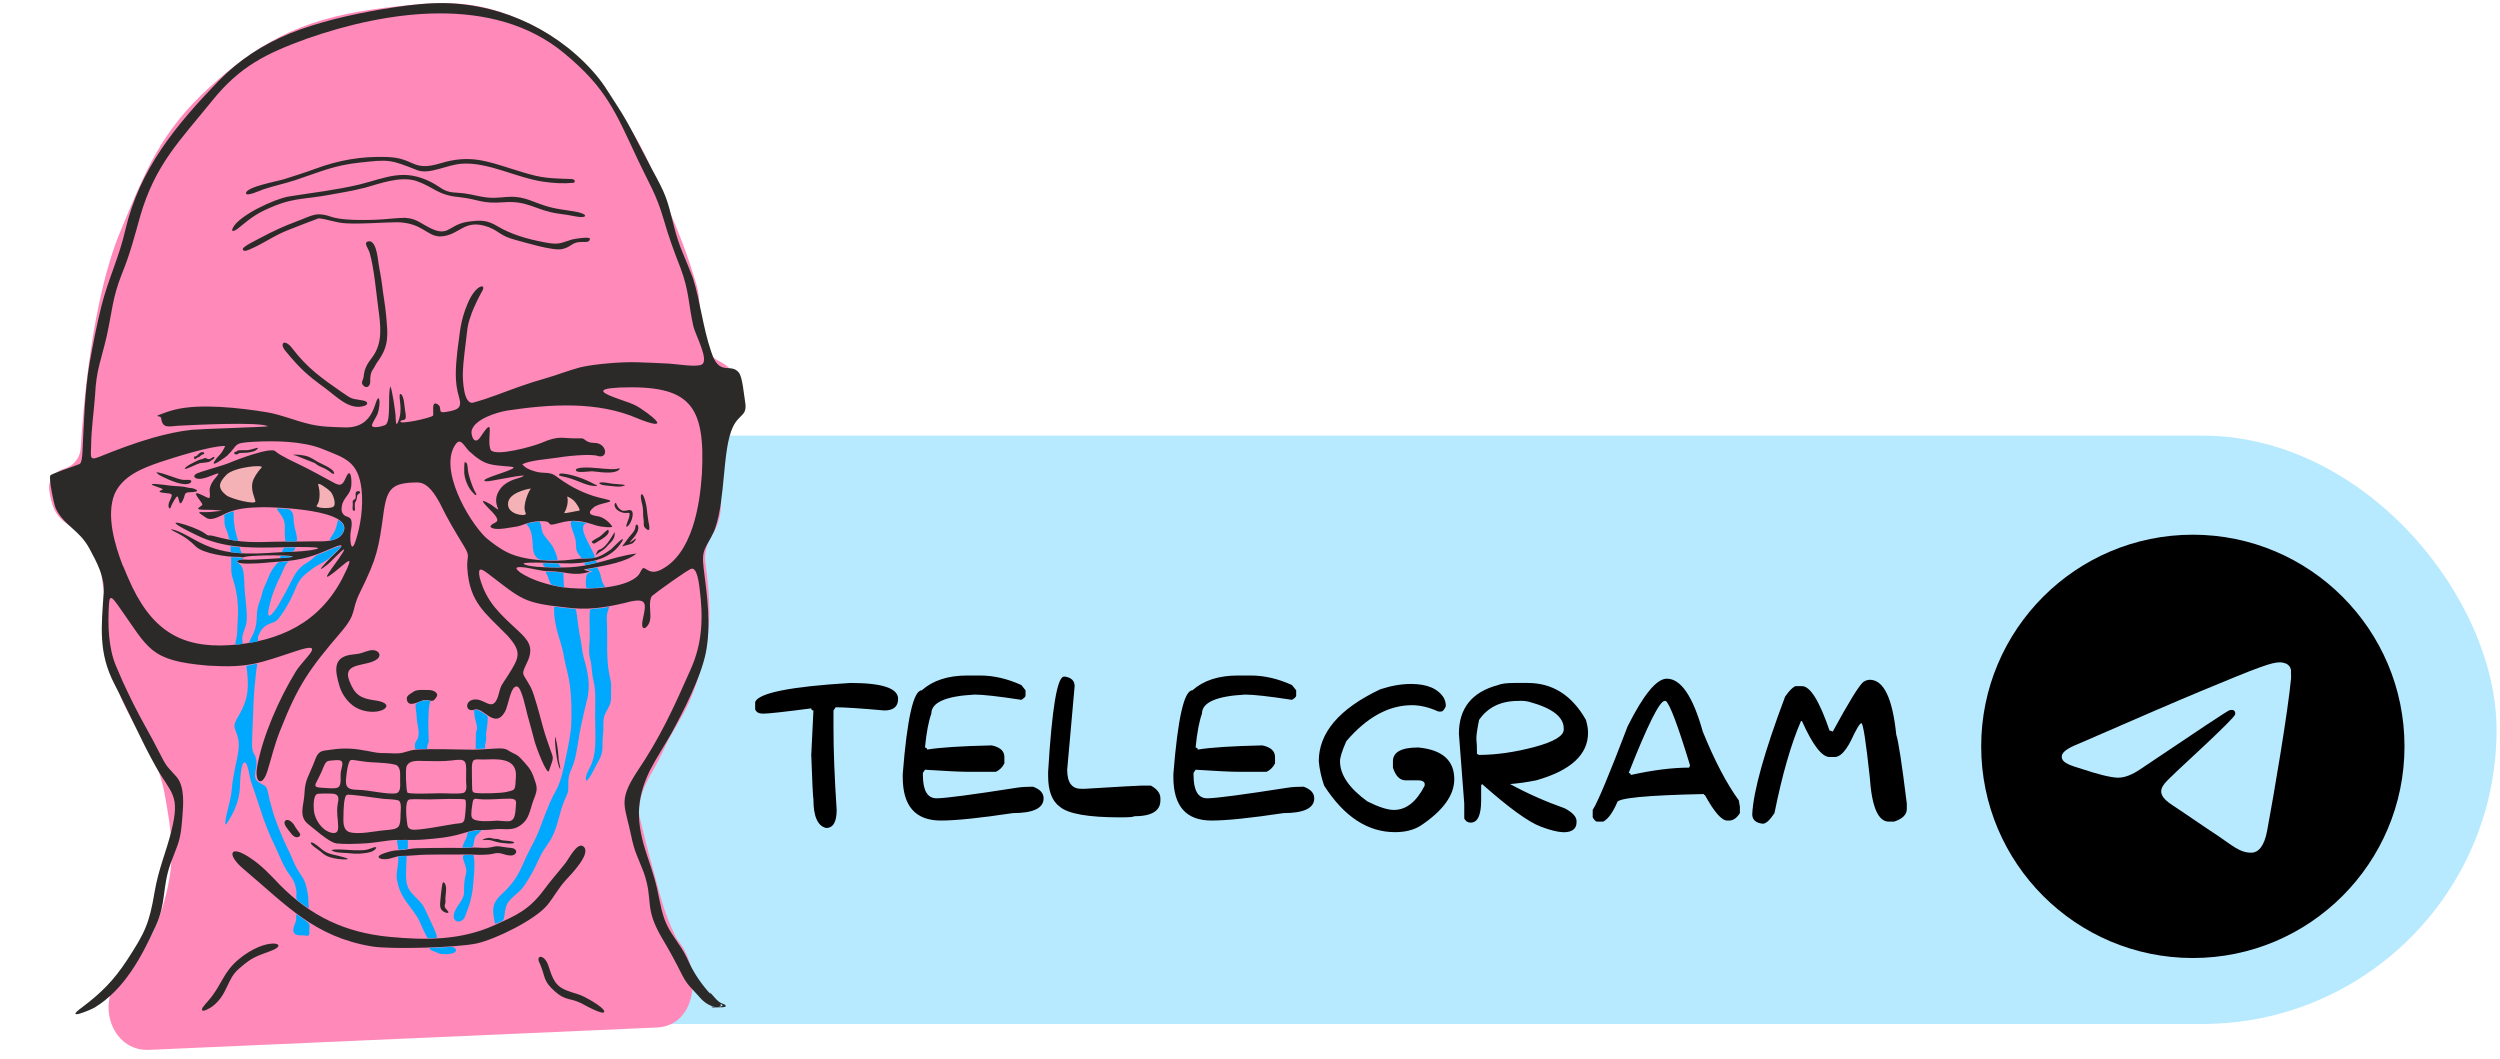 <?xml version="1.0" encoding="UTF-8"?> <svg xmlns="http://www.w3.org/2000/svg" width="269" height="114" viewBox="0 0 269 114" fill="none"> <rect x="17.808" y="46.873" width="250.821" height="63.307" rx="31.653" fill="#B7E9FF"></rect> <path d="M14.524 103.454C14.24 103.852 13.785 104.329 13.21 104.855C10.183 107.625 11.923 113.145 16.022 112.965L70.669 110.559C74.904 110.373 75.626 104.595 73 101.268C72.879 101.114 72.783 100.967 72.714 100.826C71.296 97.923 70.995 96.08 70.111 92.971C69.65 91.35 69.085 89.009 68.846 88.001C68.768 87.673 68.728 87.338 68.757 87.002C68.968 84.532 70.265 83.213 71.343 80.811C72.499 78.236 73.661 77.026 74.627 74.374C75.653 71.558 76.089 69.874 76.299 66.883C76.436 64.93 76.135 62.258 75.912 60.657C75.787 59.762 75.936 58.846 76.368 58.053L77.016 56.864C78.807 52.932 75.555 49.042 78.525 45.903C79.403 44.975 79.972 43.757 79.746 42.5L79.615 41.775C79.4 40.582 78.656 39.551 77.592 38.971L77.213 38.765C76.979 38.638 76.753 38.491 76.564 38.303C74.521 36.263 75.814 33.522 74.924 30.579C73.865 27.074 73.091 25.159 71.646 21.795C70.256 18.559 69.609 16.646 67.705 13.684C64.257 8.319 61.956 4.753 56.126 2.166C50.904 -0.151 47.233 0.14 41.561 0.821C33.472 1.791 28.555 3.896 22.541 9.393C17.267 14.214 15.667 18.362 12.926 24.962C9.889 32.274 8.942 43.864 8.684 48.228C8.623 49.266 7.916 50.155 6.914 50.434C5.867 50.725 5.138 51.692 5.297 52.768C5.4 53.462 5.566 54.221 5.835 54.795C6.759 56.765 8.771 56.757 9.873 58.633C10.987 60.531 10.838 61.935 11.254 64.095C11.858 67.234 11.447 69.109 12.124 72.232C13.307 77.692 16.712 79.906 17.709 85.403C18.482 89.661 18.901 92.298 17.803 96.484C17.04 99.394 16.273 101.007 14.524 103.454Z" fill="#FF89B9"></path> <path fill-rule="evenodd" clip-rule="evenodd" d="M50.721 33.766C51.061 32.921 51.445 32.092 51.895 31.301C52.371 30.461 51.188 30.585 50.325 32.645C49.479 34.662 49.515 35.71 49.212 37.765C49.036 39.488 48.876 41.07 49.395 42.749C49.758 43.936 49.233 44.103 48.034 44.32C46.901 44.525 47.742 43.839 47.022 43.465C46.406 43.15 46.677 44.348 46.604 44.712C46.448 44.958 42.789 45.765 43.1 45.317C43.304 45.022 43.873 45.544 43.59 44.205C43.511 43.815 43.505 42.408 43.038 42.385C42.846 42.886 43.426 44.06 42.803 45.472C42.558 46.028 42.58 44.839 42.557 44.632C42.498 44.068 42.214 42.007 42.004 41.568C41.691 42.445 42.105 45.206 41.507 45.695C41.323 45.848 39.854 46.214 40.035 45.685C40.135 45.38 40.468 44.911 40.628 44.535C40.766 44.159 40.943 43.207 40.755 42.855C40.27 42.74 40.467 46.116 37.055 45.988C35.675 45.934 34.752 45.958 33.386 45.65C31.732 45.272 30.265 44.611 28.656 44.348C25.893 43.899 21.5 43.382 18.768 44.09C18.221 44.23 17.723 44.408 17.198 44.608C16.489 44.896 17.318 44.661 17.342 45.014C17.493 46.164 18.186 45.865 19.223 45.807C20.776 45.729 27.887 45.359 28.837 45.867C28.593 45.951 21.773 46.144 20.639 46.246C19.179 46.405 17.873 46.709 16.458 47.102C14.372 47.706 12.64 48.367 10.637 49.171C9.565 49.604 9.789 49.081 9.806 47.924C9.824 46.131 10.102 44.32 10.228 42.527C10.367 39.691 10.897 38.747 11.489 36.14C12.059 33.566 12.095 32.007 13.127 29.446C14.047 27.157 14.425 25.6 15.084 23.27C16.704 17.679 19.328 15.175 22.849 10.816C25.821 7.136 28.634 5.754 33.009 4.164C41.63 1.142 53.076 -0.59 60.689 5.711C65.306 9.533 66.212 12.04 68.673 17.277C69.785 19.641 70.621 20.899 71.382 23.516C71.963 25.521 72.475 26.923 73.23 28.856C74.152 31.297 74.072 32.727 74.603 35.095C74.806 36.001 76.328 38.742 75.523 39.215C74.971 39.541 72.817 39.173 72.019 39.126C70.894 39.059 69.753 39.025 68.628 38.98C67.025 38.913 63.975 39.156 62.425 39.527C61.216 39.847 59.993 40.335 58.763 40.688C56.78 41.248 55.324 41.803 53.412 42.509C52.578 42.815 51.788 43.082 50.926 43.318C49.848 43.598 49.785 40.699 49.803 40.177C49.839 38.71 50.088 37.285 50.238 35.823C50.324 34.997 50.445 34.529 50.742 33.749L50.721 33.766ZM53.877 52.542C52.507 54.248 54.614 55.583 52.893 54.337C52.789 54.262 51.594 53.555 52.071 54.138C52.439 54.58 52.63 54.73 52.998 55.129C54.214 56.45 52.902 56.07 52.766 56.69C53.215 57.153 54.641 56.783 55.254 56.712C56.404 56.578 56.629 56.125 58.105 56.08C59.827 56.027 58.416 56.773 60.16 56.28C61.721 55.843 62.624 56.042 64.116 56.529C64.743 56.73 65.998 56.812 65.871 56.633C65.514 56.137 64.99 55.728 64.516 55.591C64.113 55.475 62.815 55.47 63.888 54.592C64.46 54.125 65.883 54.081 65.631 53.855C65.51 53.752 64.689 53.635 63.851 53.365C62.277 52.857 61.043 52.15 59.721 51.157C58.989 50.701 58.465 51.026 57.468 50.692C56.956 50.523 56.553 50.38 56.196 49.953C57.067 49.528 58.799 49.416 59.813 49.266C60.697 49.106 63.671 48.766 64.39 49.086C65.516 49.321 65.274 47.661 63.96 47.656C62.95 47.653 62.994 47.142 62.522 47.163C60.35 47.241 60.362 46.741 58.154 47.694C57.342 48.021 53.311 49.174 52.789 48.402C52.311 47.2 53.391 44.443 51.718 46.988C50.999 48.08 50.623 46.709 50.761 46.285C51.147 45.07 53.461 44.361 54.599 44.172C59.216 43.486 64.28 43.134 68.658 45.041C69.835 45.531 72.03 46.24 69.685 44.473C68.422 43.561 68.314 43.54 66.788 43.01C64.898 42.352 63.759 41.835 66.723 41.696C74.2 41.432 75.917 43.519 75.524 51.001C75.308 54.349 74.489 59.575 71.157 61.281C69.897 61.927 69.559 61.05 69.185 61.13C68.781 61.519 69.012 61.908 67.844 62.493C66.016 63.41 62.567 63.467 60.539 63.191C59.038 62.953 57.258 62.453 55.985 61.605C55.111 60.945 55.801 60.988 56.491 61.058C57.328 61.176 58.292 61.472 59.112 61.465C60.845 61.45 61.627 62.079 63.48 61.515C62.603 61.218 62.571 61.332 63.758 61.105C65.152 60.838 67.414 60.482 68.487 59.555C65.731 59.931 63.996 60.956 60.956 61.053C60.222 61.075 56.758 61.126 56.314 60.636C56.507 60.406 60.713 60.653 61.538 60.624C63.661 60.541 65.798 60.181 66.96 58.21C67.312 57.468 65.902 58.985 65.767 59.095C63.84 60.49 63.667 59.9 61.616 60.2C59.642 60.488 56.49 60.352 54.658 59.466C53.764 59.033 53.031 58.475 52.271 57.846C50.343 55.972 47.129 50.34 49.063 47.755C49.589 47.049 50 48.105 50.498 48.562C52.217 50.134 52.78 50.01 55.004 50.219C56.46 50.353 51.148 51.566 52.269 51.784C52.66 51.857 55.658 51.131 56.391 51.174C56.03 51.492 55.079 51.467 54.179 52.219L53.872 52.537L53.877 52.542ZM13.213 60.876C12.363 58.656 11.408 55.498 12.317 53.182C13.174 51.197 15.356 50.364 17.257 49.713C18.833 49.189 22.75 47.955 24.233 47.986C23.763 49.006 23.578 48.883 23.106 49.593C22.521 50.477 24.313 49.153 24.432 49.044C25.703 47.822 24.985 47.665 27.297 47.537C29.583 47.409 32.587 47.454 34.718 48.316C37.154 49.305 38.542 49.636 38.904 52.663C39.088 54.481 38.838 56.406 38.282 58.143C37.737 59.859 37.617 57.818 37.737 57.203C38.153 55.07 37.216 55.996 36.823 55.147C36.685 54.844 36.774 54.49 36.842 54.185C37.219 53.188 37.909 53.199 37.803 51.603C37.759 50.892 37.55 50.573 37.188 51.45C36.747 52.519 36.369 52.174 35.458 51.688C34.372 51.105 33.455 50.591 32.343 50.047C31.628 49.694 30.134 49.023 29.614 48.544C29.116 48.086 25.435 49.47 24.726 49.785C23.963 50.123 21.307 50.786 21.027 51.039C20.703 51.335 21.101 51.511 21.378 51.525C22.4 51.576 24.187 50.311 23.229 51.368C22.879 51.751 22.585 52.231 22.551 52.758C22.676 54.023 22.525 53.562 21.408 53.126C20.515 52.776 21.791 54.106 21.776 54.275C21.757 54.546 20.407 54.884 22.433 54.856C22.933 54.846 24.232 54.955 23.71 54.975C23.542 54.982 22.615 55.12 22.142 55.108C21.148 55.078 21.245 55.072 22.185 55.711C22.824 56.151 23.882 55.381 24.624 55.103C25.88 54.631 26.955 54.617 28.28 54.573C29.546 54.567 38.352 54.813 36.901 57.357C36.324 58.372 34.785 58.238 33.775 58.247C33.254 58.262 32.738 58.266 32.217 58.271C31.255 58.273 30.299 58.271 29.338 58.295L29.078 58.303C26.678 58.383 25.292 58.307 22.956 57.67C22.38 57.512 22.545 57.782 21.993 57.363C21.052 56.654 15.988 55.106 21.24 57.625C23.858 58.879 26.476 58.965 29.316 58.909C29.561 58.901 29.805 58.899 30.049 58.892C30.299 58.884 36.489 58.718 33.343 59.217C32.275 59.373 31.069 59.377 29.983 59.43C26.645 59.654 23.99 59.801 20.961 58.089C20.492 57.821 18.844 56.874 18.372 56.976C18.58 57.115 19 57.307 19.239 57.435C19.998 57.853 20.463 58.207 21.081 58.81C21.848 59.564 24.507 59.954 25.582 59.918C26.12 59.892 25.997 60.072 26.354 59.917C27.855 59.595 35.629 59.79 28.61 60.153C27.942 60.186 26.867 60.266 26.221 60.211C25.638 60.097 24.417 60.808 27.826 60.611C28.706 60.56 29.46 60.45 30.35 60.416C32.494 60.245 33.621 59.894 35.574 59.041C37.685 58.121 36.46 59.125 35.631 59.958C35.243 60.347 33.558 62.083 35.289 60.7C35.743 60.337 38.094 57.743 36.458 60.098C35.39 61.638 34.061 63.203 36.833 60.86C37.734 60.098 37.784 60.195 37.272 61.34C35.006 66.383 31.05 68.714 25.689 69.335C20.133 69.936 16.741 68.324 14.237 63.17C13.867 62.407 13.545 61.633 13.223 60.848L13.213 60.876ZM41.544 81.035C40.735 81.053 40.381 80.969 39.603 80.813C38.162 80.537 37.08 80.443 35.621 80.667C34.845 80.799 34.345 80.667 33.977 81.566C33.765 82.111 33.605 82.547 33.349 83.087C32.88 84.09 32.807 84.52 32.741 85.612C32.663 86.705 32.14 87.817 33.119 88.645C33.431 88.909 33.764 89.156 34.087 89.43C34.552 89.817 35.63 90.682 36.206 90.754C37.108 90.855 38.466 90.799 39.389 90.743C40.224 90.687 40.956 90.55 41.776 90.446C42.98 90.289 44.236 90.441 45.474 90.344C46.934 90.228 48.204 90.131 49.623 89.717C49.986 89.61 50.338 89.504 50.707 89.414C51.352 89.251 52.005 89.343 52.667 89.284C53.264 89.213 53.643 89.183 54.247 89.216C55.154 89.257 55.729 89.138 56.391 88.47C56.994 87.862 57.11 86.807 57.435 86.012C57.919 84.807 57.787 84.662 57.376 83.481C57.065 82.675 56.714 82.368 56.16 81.737C55.574 81.074 55.352 81.179 54.68 80.74C54.281 80.477 53.755 80.525 53.294 80.545C52.376 80.58 51.562 80.684 50.628 80.665C48.797 80.637 46.868 80.567 45.05 80.642C44.262 80.676 44.133 80.785 43.412 80.971C42.756 81.145 42.201 81.035 41.539 81.035L41.544 81.035ZM34.246 83.775C34.492 83.305 34.657 82.918 34.854 82.433C35.142 81.774 35.294 81.887 35.962 81.805C36.526 81.767 36.961 81.742 36.814 82.411C36.689 82.977 36.635 83.037 36.651 83.646C36.659 83.988 36.697 84.634 36.286 84.762C35.901 84.879 35.107 84.794 34.689 84.765C33.819 84.707 33.764 84.637 34.203 83.862L34.246 83.78L34.246 83.775ZM37.587 81.96C37.726 81.687 37.917 81.767 38.2 81.802C38.781 81.879 39.293 81.978 39.885 82.016C40.407 82.044 42.422 82.114 42.751 82.383C43.178 82.787 43.032 83.537 43.053 84.097C43.067 84.466 43.128 85.258 42.64 85.355C41.74 85.525 39.677 85 38.558 84.987C37.091 84.973 37.136 84.5 37.304 83.184C37.355 82.771 37.428 82.352 37.587 81.96ZM50.152 84.145C50.182 84.503 50.291 85.219 49.82 85.327C49.234 85.456 47.941 85.342 47.267 85.354C46.865 85.362 43.917 85.474 43.829 85.274C43.695 84.9 43.607 82.81 43.745 82.461C44.032 81.758 44.973 81.875 45.603 81.881C46.608 81.889 47.564 81.951 48.568 81.829C50.179 81.609 50.181 81.793 50.156 83.347C50.153 83.613 50.144 83.885 50.152 84.151L50.152 84.145ZM55.47 84.269C55.407 85.127 55.254 85.004 54.49 85.216C53.883 85.357 51.781 85.413 51.161 85.315L51.118 85.31C50.775 85.248 50.816 84.998 50.803 84.688L50.796 84.563C50.769 83.89 50.785 83.206 50.774 82.532C50.798 81.489 51.158 81.747 52.06 81.723C53.189 81.697 55.17 81.49 55.475 82.949L55.492 83.041C55.545 83.415 55.489 83.888 55.465 84.269L55.47 84.269ZM33.781 87.26C33.745 86.858 33.658 85.512 34.189 85.415C34.488 85.375 35.78 85.359 36.036 85.438C36.575 85.602 36.395 86.146 36.328 86.57C36.189 87.49 36.373 88.058 36.386 88.938L36.387 89.014C36.386 89.595 36.094 89.728 35.56 89.575C34.618 89.306 33.892 88.199 33.781 87.26ZM43.831 88.755C43.762 88.3 43.494 86.195 44.025 86.033C44.291 85.954 45.79 86.023 46.225 86.014C46.659 86.005 49.901 85.891 50.054 86.041C50.229 86.208 50.051 87.66 50.016 87.97C49.935 88.666 49.619 88.549 49.011 88.636C48.1 88.763 45.009 89.397 44.335 89.262C44.036 89.204 43.882 89.065 43.836 88.761L43.831 88.755ZM53.375 88.311C52.843 88.332 51.014 88.526 50.771 87.953C50.627 87.612 50.798 86.747 50.855 86.344C50.926 85.811 51.178 85.961 51.661 85.995C52.748 86.078 53.801 85.928 54.871 85.936C55.697 85.967 55.525 86.261 55.488 86.962C55.384 88.799 54.804 88.32 53.375 88.3L53.375 88.311ZM37.526 89.509C36.866 89.211 36.946 88.363 36.957 87.744C36.965 87.374 36.967 85.642 37.335 85.53C37.698 85.418 40.488 85.878 41.108 85.938C41.189 85.948 41.271 85.953 41.347 85.963C41.673 85.987 42.738 86.011 42.951 86.172C43.23 86.463 43.101 87.257 43.099 87.648C43.084 89.071 42.944 89.214 41.5 89.324C40.436 89.403 38.48 89.865 37.526 89.509ZM30.117 95.215C28.983 94.035 28.182 93.13 26.784 92.218L26.549 92.073C24.671 90.933 24.436 92.043 26.247 93.543C30.803 97.376 33.798 100.805 40.036 101.839C42.081 102.174 49.26 101.962 51.287 101.515C53.358 101.058 57.604 98.958 58.889 97.388C59.674 96.426 60.047 95.592 60.994 94.574C61.468 94.065 63.74 91.732 62.74 91.056C62.096 90.621 61.215 92.388 60.844 92.864C60.081 93.843 59.343 94.642 58.581 95.675C56.949 97.894 55.606 98.475 53.145 99.577C49.541 101.188 45.782 101.176 41.917 100.807C37.172 100.353 33.47 98.608 30.117 95.215ZM39.2 20.22C40.934 19.738 42.975 18.95 44.723 19.446C46.744 20.14 47.044 20.985 49.371 21.204C51.594 21.451 51.756 21.955 54.275 21.76C56.815 21.565 57.677 22.649 60.091 22.987C60.787 23.084 61.238 23.14 61.946 23.287C63.235 23.553 63.459 23.002 61.669 22.729C59.646 22.421 59.25 22.408 57.266 21.637C54.732 20.654 54.105 21.604 51.782 21.157C50.803 20.969 50.264 20.8 49.215 20.738C47.759 20.686 47.679 20.295 46.457 19.627C43.452 18.088 41.673 19.097 38.665 19.855C36.145 20.453 33.621 20.735 31.078 21.142C29.564 21.388 25.674 23.192 25.05 24.533C24.757 25.16 25.475 24.698 25.621 24.572C27.212 23.265 27.773 22.853 29.717 22.082C31.639 21.316 33.192 21.374 35.226 21.003C36.571 20.759 37.862 20.558 39.19 20.215L39.2 20.22ZM43.594 23.436C42.573 23.445 41.407 23.618 40.31 23.649C39.072 23.686 37.172 23.713 35.985 23.425L35.849 23.388C33.959 22.73 33.696 23.167 31.872 23.84C30.561 24.323 29.252 24.932 28.025 25.594C27.727 25.759 26.18 26.495 26.123 26.783C26.159 27.179 26.667 26.914 26.949 26.803C28.464 26.144 29.484 25.337 31.14 24.699C31.46 24.576 34.226 23.494 34.269 23.494C35.15 23.551 36.06 23.962 37.191 24.028C39.152 24.126 40.823 23.932 42.735 23.911C45.435 23.98 45.886 25.378 47.31 25.442C49.482 25.407 49.862 23.438 52.592 24.441C53.862 24.968 53.789 25.365 55.482 25.818C56.554 26.102 59.511 27.017 60.482 26.802C61.62 26.553 61.415 26.017 62.713 26.034C62.974 26.037 63.506 26.092 63.47 25.674C63.452 25.446 61.83 25.688 61.548 25.772C60.172 26.202 60.114 26.365 58.504 26.058C56.806 25.731 55.032 25.241 53.541 24.352C52.384 23.639 51.635 23.678 50.3 23.863C48.033 24.235 48.345 25.775 45.703 24.222C44.928 23.767 44.518 23.505 43.594 23.442L43.594 23.436ZM61.736 19.666C61.828 19.654 62.031 19.277 61.428 19.261C58.489 19.172 58.109 19.126 55.211 18.216C52.287 17.296 50.478 16.627 47.407 17.566C44.302 18.51 44.659 16.986 41.638 16.892C38.835 16.802 36.465 17.224 33.844 18.191C32.778 18.585 31.678 18.926 30.595 19.272C29.885 19.501 26.555 20.083 26.469 20.768C26.407 21.235 28.095 20.455 28.328 20.377C29.471 19.998 30.648 19.755 31.845 19.359C34.477 18.484 35.872 17.804 38.721 17.492C41.858 17.151 41.972 17.155 44.876 18.304C46.206 18.83 48.07 17.712 49.737 17.611C52.576 17.44 55.545 19.126 58.476 19.552C59.575 19.711 60.629 19.778 61.73 19.666L61.736 19.666ZM40.312 75.359C38.779 75.139 38.173 74.764 37.595 73.275C36.768 71.158 39.554 71.797 40.617 70.887C41.161 70.421 40.596 69.768 39.708 70.004C38.911 70.217 38.988 70.325 38.038 70.414C35.775 70.618 36.01 72.083 36.536 73.849C36.837 74.856 37.628 75.876 38.615 76.291C40.844 77.228 43.026 75.716 40.312 75.354L40.312 75.359ZM39.18 41.56C39.546 41.828 39.858 41.467 39.838 41.027C39.818 40.582 39.873 40.077 40.153 39.721C40.276 39.562 40.409 39.219 40.629 38.919C41.902 37.197 41.729 36.004 41.549 33.958C41.452 32.84 41.225 31.685 41.096 30.54C41.008 29.786 40.828 29.032 40.718 28.246C40.643 27.692 40.441 25.668 39.553 25.996C39.115 26.157 39.63 26.718 39.775 27.2C40.234 28.744 40.474 31.419 40.683 33.009C40.932 34.886 41.258 36.855 40.05 38.446C39.512 39.156 39.207 39.642 39.127 40.528C39.093 40.941 38.72 41.162 39.174 41.565L39.18 41.56ZM44.775 91.278C44.151 91.294 43.593 91.468 42.963 91.484C42.339 91.489 41.889 91.618 41.304 91.818C40.28 92.175 40.805 92.512 41.597 92.44C42.183 92.387 42.55 92.117 43.251 92.095C43.739 92.08 44.141 92.077 44.635 92.029C46.345 91.895 48.084 91.978 49.8 91.942C50.701 91.923 52.261 92.073 53.063 91.86C53.892 91.641 54.112 91.992 54.868 92.051C55.629 92.11 55.829 91.337 55.024 91.24C54.649 91.195 54.415 91.186 54.029 91.113C53.197 90.952 53.15 91.175 52.384 91.225C51.82 91.262 51.27 91.164 50.69 91.207C49.93 91.262 49.305 91.229 48.555 91.23C47.295 91.235 46.041 91.235 44.781 91.273L44.775 91.278ZM21.794 108.429C21.447 109.198 22.749 108.383 22.927 108.235C24.529 106.94 24.386 105.398 25.669 104.274C27.114 103.002 27.439 102.956 29.188 102.3C31.311 101.505 28.692 100.729 25.703 103.204C23.983 104.63 23.848 106.038 22.439 107.647C22.202 107.915 22.003 108.139 21.788 108.429L21.794 108.429ZM39.246 43.656C39.642 43.505 39.601 43.191 39.084 43.097C37.762 42.853 37.992 43.036 36.768 42.188C34.637 40.713 33.036 39.575 31.444 37.476C30.642 36.418 30.005 36.901 30.713 37.759C32.266 39.636 32.966 40.287 34.95 41.737C36.224 42.666 37.605 44.218 39.246 43.656ZM58.1 103.717C58.726 105.135 58.371 105.496 59.722 106.691C60.86 107.697 61.357 107.361 62.579 107.964C62.661 108.007 65.144 109.431 65.014 108.797C64.923 108.347 62.866 107.18 62.245 106.995C60.121 106.356 59.707 106.148 59.026 103.965C58.59 102.578 57.522 102.734 58.106 103.712L58.1 103.717ZM20.844 52.572C20.599 52.498 20.398 52.521 20.142 52.453C19.484 52.279 18.936 52.343 18.262 52.246C18 52.21 15.097 51.795 16.927 52.393C18.005 52.748 17.25 52.694 17.175 52.858C17.074 53.076 18.279 53.017 18.438 53.184C18.663 53.421 17.919 54.139 18.184 54.642C18.322 54.901 18.432 54.39 18.501 54.259C18.565 54.139 18.961 53.397 19.075 53.412C19.282 53.438 19.24 54.899 19.751 53.667C19.969 53.144 19.778 52.983 20.538 52.955C20.603 52.954 21.374 52.947 21.171 52.727C21.133 52.689 20.899 52.599 20.833 52.566L20.844 52.572ZM45.434 75.376C46.301 75.113 46.454 75.818 46.963 75.004C47.257 74.535 46.603 74.242 46.131 74.246C45.653 74.255 44.81 74.148 44.443 74.461C44.179 74.68 43.594 74.826 43.816 75.427C44.055 76.093 45.05 75.493 45.44 75.37L45.434 75.376ZM66.335 50.46C65.592 50.542 64.358 50.352 63.532 50.315C63.341 50.306 61.874 50.237 61.965 50.611C62.043 50.941 63.415 50.702 63.703 50.71C64.002 50.718 64.432 50.796 64.758 50.821C65.263 50.86 66.29 50.922 66.651 50.501C66.807 50.32 66.417 50.437 66.33 50.454L66.335 50.46ZM69.546 56.923C70.103 57.358 69.801 56.312 69.767 56.09C69.692 55.618 69.633 55.114 69.581 54.636C69.557 54.403 69.313 53.188 69.052 53.179C68.857 53.176 69.009 53.891 69.032 53.994C69.195 54.656 69.19 54.71 69.201 55.394C69.21 55.747 69.282 55.942 69.269 56.3C69.261 56.632 69.283 56.686 69.546 56.928L69.546 56.923ZM32.175 90.027C32.488 89.796 32.144 89.528 31.99 89.301C31.858 89.107 31.786 89.026 31.671 88.809C31.522 88.534 31.001 88.011 30.689 88.318C30.392 88.614 31.001 89.255 31.188 89.509C31.413 89.811 31.748 90.254 32.175 90.027ZM47.926 97.112C47.957 96.933 47.907 96.765 47.927 96.547C47.967 96.145 48.123 95.302 47.81 94.984C47.613 94.779 47.568 95.274 47.553 95.388C47.486 95.839 47.426 96.388 47.386 96.845C47.331 97.416 47.265 97.943 47.93 98.187C48.137 98.262 48.376 98.27 48.178 98.017C47.865 97.623 47.762 97.651 47.926 97.112ZM40.191 91.192C39.519 91.421 39.455 91.481 38.7 91.493C37.885 91.51 37.108 91.403 36.315 91.399C36.075 91.395 35.88 91.403 35.653 91.486C36.095 91.775 36.785 91.748 37.301 91.787C38.04 91.846 38.307 91.903 39.055 91.821C39.495 91.774 40.141 91.709 40.431 91.321C40.603 91.091 40.304 91.153 40.185 91.187L40.191 91.192ZM64.254 52.291C64.188 52.145 64.205 52.237 63.867 52.05C62.912 51.537 61.648 51.064 60.566 50.954C60.468 50.944 60.093 50.925 60.166 51.126C60.205 51.228 60.737 51.305 60.841 51.332C61.587 51.516 62.05 51.734 62.742 51.995C63.243 52.186 63.712 52.328 64.254 52.291ZM16.794 50.808C17.023 50.942 16.757 50.95 17.52 51.313C18.18 51.628 19.816 52.407 20.47 51.967C20.632 51.857 20.63 51.672 20.386 51.642C20.19 51.616 19.946 51.656 19.734 51.636C19.022 51.572 17.674 50.877 16.794 50.808ZM49.997 49.729C49.95 49.871 49.935 50.696 49.953 50.908C50.024 51.635 50.379 52.528 50.921 53.045C51.026 53.147 51.092 53.31 51.26 53.243C51.27 53.123 51.149 52.983 51.077 52.848C50.818 52.34 50.4 51.159 50.347 50.579C50.299 50.074 50.307 49.732 49.992 49.729L49.997 49.729ZM31.524 48.951C31.655 48.988 31.72 48.977 31.845 49.024L33.873 49.827C34.064 49.951 34.119 50.042 34.353 50.149C34.784 50.346 35.007 50.421 35.411 50.694C35.586 50.812 35.735 51.017 35.946 50.988C36.05 50.434 34.525 49.92 34.05 49.614C33.411 49.201 33.095 49.041 32.285 48.945C32.176 48.929 31.6 48.891 31.524 48.951ZM35.847 91.962C35.161 91.772 34.943 91.666 34.412 91.209C34.335 91.144 33.504 90.445 33.446 90.695C33.399 90.897 34.267 91.443 34.426 91.572C34.88 91.943 34.99 92.084 35.589 92.263C36.041 92.4 36.845 92.508 37.312 92.466C37.925 92.412 35.896 91.967 35.841 91.957L35.847 91.962ZM66.949 58.786C67.041 58.785 67.973 58.517 68.059 58.462C68.13 58.417 68.555 57.979 68.381 57.965C68.354 57.965 67.658 58.519 67.787 58.312C67.851 58.208 68.158 57.89 68.276 57.737C68.496 57.437 68.78 56.984 68.657 56.594C68.591 56.388 68.39 56.389 68.37 56.678C68.347 57.09 68.04 57.381 67.776 57.687C67.475 58.043 67.282 58.381 66.975 58.731L66.943 58.77L66.954 58.781L66.949 58.786ZM67.593 56.581C68.002 56.186 68.409 54.792 67.682 54.886C67.204 54.949 66.956 55.103 66.555 54.64C66.402 54.456 66.318 54.175 66.285 54.137C66.137 53.986 65.839 54.7 66.831 55.105C67.55 55.397 67.882 54.835 67.699 55.64C67.652 55.842 67.337 56.545 67.392 56.659C67.426 56.734 67.555 56.608 67.582 56.581L67.593 56.581ZM21.565 49.828C21.836 49.777 22.477 49.777 22.633 49.618C22.806 49.443 23.045 49.452 23.07 49.18C22.857 49.106 22.659 49.493 22.376 49.387C21.968 49.238 22.147 49.253 21.768 49.392C21.551 49.47 21.556 49.405 21.27 49.554C21.005 49.692 19.895 50.168 19.881 50.451C20.034 50.526 21.148 49.941 21.43 49.862L21.57 49.823L21.565 49.828ZM52.035 90.391C52.958 90.329 52.845 90.482 53.661 90.644C53.89 90.691 55.211 90.87 55.313 90.679C55.414 90.488 54.197 90.444 54.061 90.423C53.762 90.377 53.707 90.263 53.424 90.266C52.865 90.276 52.836 90.021 52.17 90.244C52.094 90.266 51.764 90.394 52.035 90.391ZM63.692 58.352C63.873 58.627 64.083 58.414 64.321 58.27C64.635 58.078 65.792 57.481 65.435 56.99C65.18 57.096 64.815 57.555 64.518 57.747C64.377 57.841 63.69 58.173 63.675 58.314L63.686 58.352L63.692 58.352ZM25.205 48.679C25.196 48.869 25.245 48.89 25.446 48.889C25.669 48.887 25.581 48.817 25.738 48.761C25.874 48.717 26.368 48.734 26.569 48.711C27.138 48.63 27.561 48.566 27.781 48.19C27.542 48.165 26.947 48.441 26.523 48.439C26.279 48.441 26.002 48.433 25.752 48.446C25.562 48.453 25.605 48.469 25.492 48.551C25.357 48.656 25.34 48.585 25.205 48.673L25.205 48.679ZM64.474 51.964C64.525 52.235 65.509 52.264 65.781 52.3C66.112 52.341 66.607 52.402 66.938 52.323C67.279 52.239 67.192 52.266 67.235 52.185C67.164 52.136 66.072 52.069 65.865 52.044C65.528 51.998 64.723 51.804 64.474 51.964ZM64.429 59.475C64.829 59.211 65.034 59.139 65.362 58.734C65.701 58.319 66.183 58.103 66.154 57.256C65.912 57.508 65.341 58.8 64.605 59.105C64.4 59.188 64.377 59.15 64.265 59.352C64.228 59.423 64.094 59.695 64.078 59.739L64.434 59.481L64.429 59.475ZM38.093 54.973C38.244 54.885 38.185 54.95 38.175 54.473C38.165 53.897 38.216 54.184 38.328 53.847C38.513 53.291 38.296 53.315 38.733 53.045C38.738 52.882 38.71 52.833 38.509 52.851C38.032 52.893 38.455 53.514 38.163 53.723C37.937 53.888 37.93 53.779 37.962 54.257C37.959 54.534 37.853 54.91 38.087 54.973L38.093 54.973ZM77.505 108.017C77.636 108.087 77.684 108.065 77.756 108.222C77.626 108.282 77.448 108.317 77.257 108.334C77.334 108.323 77.404 108.295 77.474 108.262C77.588 108.207 77.576 108.12 77.505 108.023L77.505 108.017ZM76.568 108.319C76.634 108.41 76.541 108.389 76.753 108.404L77.377 108.388C77.622 108.386 77.975 108.404 78.099 108.273C78.07 108.067 77.814 108.026 77.635 107.951C77.09 107.728 76.637 106.917 76.348 106.789C76.387 106.859 76.425 106.924 76.469 106.989C75.532 105.97 74.702 104.782 74.138 103.549C73.474 102.093 73.096 101.711 72.287 100.463C71.538 99.313 71.258 98.305 70.986 96.971C70.594 94.9 70.26 93.958 69.614 92.008C68.477 88.596 68.342 86.175 69.939 82.881C70.644 81.522 71.497 80.222 72.257 78.885C73.572 76.463 75.384 72.933 75.942 70.267C76.531 67.254 76.097 64.151 75.713 61.145C75.44 59.018 75.999 58.975 76.82 57.193L76.959 56.822C78.083 53.597 77.718 48.343 78.86 45.944C79.564 44.466 80.458 44.811 80.167 43.179C80.042 42.458 79.895 40.574 79.5 40.089C78.661 39.059 77.58 40.366 76.721 38.391L76.499 37.768C75.63 35.212 75.357 32.439 74.57 29.963L74.498 29.763C73.72 27.711 73.075 26.581 72.513 24.332C71.731 21.194 71.665 20.988 70.087 18.085C68.801 15.712 67.821 13.515 66.314 11.23C65.34 9.756 64.959 8.961 63.703 7.575C59.438 2.848 53.082 0.116 46.713 0.349C44.85 0.419 42.995 0.685 41.156 0.988L40.88 1.034C37.772 1.56 34.184 2.389 31.255 3.57C28.262 4.807 25.777 6.397 23.51 8.719C18.918 13.494 15.035 18.149 13.483 24.756C12.818 27.678 11.643 30.04 10.913 32.935C10.408 34.938 10.018 36.983 9.65 39.013C9.081 42.406 9.051 45.339 8.868 48.725C8.849 49.002 8.807 49.817 8.558 49.928C8.13 50.121 5.547 50.969 5.423 51.149C5.22 51.455 5.792 54.231 6.002 54.712C6.931 56.616 8.52 56.983 9.623 59.027C10.401 60.476 11.273 62.054 11.157 63.739C10.916 67.412 10.549 70.229 12.326 73.63C13.812 76.501 15.174 79.651 16.735 82.435C18.433 85.456 19.427 85.464 18.434 89.443C17.851 91.772 17.062 93.468 16.637 95.965C16.063 99.386 15.594 100.362 13.663 103.317C12.253 105.468 10.912 106.827 8.856 108.37C6.815 109.865 9.581 108.75 10.181 108.413C13.38 106.464 15.198 103.016 16.723 99.717C17.929 97.105 17.421 95.523 18.355 92.919C19.162 90.686 19.417 90.64 19.612 88.048C19.715 86.706 19.931 84.672 18.993 83.583C18.105 82.548 18.008 82.674 17.317 81.305C16.721 80.121 16.191 79.153 15.552 78.002C14.713 76.494 13.945 74.947 13.226 73.378C12.982 72.81 12.744 72.242 12.489 71.673C11.641 69.682 11.598 67.168 11.721 65.021C11.787 63.837 12.167 64.425 12.689 65.122C16.064 69.867 16.025 71.079 22.39 71.622C26.754 71.889 27.879 71.369 31.892 70.043C35.25 68.934 32.735 70.78 31.808 72.287C30.061 75.131 28.233 79.236 27.664 82.538C27.379 84.191 28.215 84.76 28.775 82.952C29.262 81.394 29.512 80.198 30.14 78.617C32.081 73.696 33.272 72.013 36.687 68.02C38.473 65.93 37.728 65.784 38.731 63.75C40.579 60.003 40.74 59.105 41.297 55C41.667 52.472 42.287 51.94 44.883 51.912C46.062 51.897 46.822 53.232 47.341 54.162C48.209 55.952 48.897 57.07 49.921 58.756C50.665 59.977 50.191 59.775 50.284 61.17C50.527 64.872 52.22 65.944 54.603 68.39C56.188 70.168 55.899 70.703 54.666 72.663C53.884 73.908 53.973 73.5 53.578 74.965C52.984 76.664 52.189 75.166 51.066 75.263C49.964 75.354 50.051 76.667 51.015 76.371C51.962 75.929 53.217 78.59 54.352 76.555C54.694 75.938 54.957 73.693 55.649 73.872C56.144 73.998 56.587 76.34 56.75 76.92C57.03 77.912 57.299 78.892 57.557 79.895C57.675 80.35 58.875 83.528 59.071 82.935C59.362 82.047 59.577 81.719 59.432 81.275C59.047 80.138 58.726 79.353 58.4 78.15C58.137 77.185 57.497 74.671 57.094 73.919C56.172 72.222 56.014 72.788 56.809 71.076C57.421 69.609 56.845 68.897 55.794 67.907C53.834 66.077 52.324 64.813 51.612 62.126C51.368 60.933 51.832 61.206 52.576 61.77C56.184 64.531 56.317 64.877 60.91 65.365L61.682 65.446C63.884 65.633 65.814 65.237 67.927 64.703C69.625 64.379 69.521 64.994 69.187 66.544C68.788 68.259 69.842 67.555 69.964 66.619C70.056 65.896 69.753 64.726 70.139 64.141C70.576 63.757 74.014 61.279 74.399 61.194C75.039 61.058 75.217 62.898 75.275 63.299C75.671 66.381 75.607 69.124 74.328 71.997C72.473 76.184 71.071 79.308 68.474 83.143C66.507 86.206 67.233 86.64 67.918 89.937C68.303 91.802 68.627 92.179 69.26 93.857C70.367 96.998 69.215 97.584 71.325 101.096C72.151 102.474 72.692 103.512 73.411 104.935C73.996 106.086 74.57 106.462 75.359 107.389C75.694 107.788 76.383 108.288 76.986 108.342C76.845 108.343 76.698 108.334 76.573 108.319L76.568 108.319ZM20.88 49.144C20.861 49.432 20.981 49.459 21.169 49.294C21.391 49.102 21.295 49.325 21.602 49.024C21.774 48.854 21.818 48.935 21.921 48.864C22.142 48.705 21.739 48.502 21.437 48.792C20.909 49.302 21.162 49.012 20.88 49.144ZM60.291 82.761C60.266 82.349 60.133 81.997 60.12 81.774C60.089 81.269 60.015 80.233 59.757 79.274C59.618 79.525 59.908 82.363 60.291 82.761Z" fill="#2B2A29"></path> <path fill-rule="evenodd" clip-rule="evenodd" d="M24.337 53.281C23.391 52.518 23.506 51.963 24.362 51.087C25.192 50.238 28.475 49.955 28.147 50.305C27.738 50.743 27.282 51.409 27.172 51.888C26.973 52.748 27.403 53.526 27.482 53.933C27.567 54.356 24.852 53.695 24.337 53.281V53.281ZM60.716 55.178C60.978 54.758 61.194 53.957 61.032 53.47C60.982 53.318 61.561 53.694 61.742 53.86C61.955 54.049 62.56 54.945 62.3 54.953C62.077 54.955 60.624 55.32 60.71 55.183L60.716 55.178ZM34.085 54.388C34.408 54.026 34.492 53.005 34.24 52.176C34.128 51.802 35.15 52.483 35.577 52.914C35.824 53.167 36.246 54.282 35.851 54.53C35.446 54.783 33.837 54.661 34.085 54.382L34.085 54.388ZM54.699 53.964C54.977 52.815 57.472 52.479 57.115 52.596C56.99 52.635 56.157 54.364 56.544 55.137C56.699 55.445 56.302 55.454 55.873 55.376C55.16 55.241 54.499 54.791 54.699 53.964Z" fill="#F5B2B6"></path> <path fill-rule="evenodd" clip-rule="evenodd" d="M62.338 56.148C62.022 56.107 61.456 55.987 61.425 56.177C61.343 56.65 61.866 57.591 61.942 58.182C62.024 58.844 61.87 59.247 62.39 59.802C62.489 59.905 62.478 59.97 62.588 60.061C62.648 60.115 63.104 60.068 63.316 60.072C63.5 60.075 64 60.044 63.999 59.984C64.012 59.528 62.846 57.854 62.747 56.997C62.664 56.275 63.116 56.342 63.132 56.298C63.142 56.26 62.843 56.214 62.337 56.142L62.338 56.148ZM30.109 60.07C30.44 60.035 30.874 60.015 31.27 59.963C31.389 59.945 31.454 59.88 31.302 59.859C30.997 59.824 30.481 59.817 30.248 59.803C30.215 59.803 30.087 60.054 30.103 60.065L30.109 60.07ZM25.145 55.599C25.144 55.501 25.183 55.007 25.113 55.018C24.863 55.042 24.263 55.335 24.149 55.39C24.09 55.418 24.173 55.651 24.154 55.96C24.112 56.786 24.462 57.038 24.581 57.689C24.593 57.76 24.644 58.031 24.715 58.057C24.856 58.1 25.346 58.172 25.623 58.202C25.628 58.202 25.139 56.832 25.145 55.604L25.145 55.599ZM31.489 58.266C31.706 58.254 31.848 58.285 31.912 58.197C32.004 58.066 31.947 57.773 31.89 57.502C31.771 56.949 31.655 56.657 31.601 56.06C31.559 55.561 31.626 55.191 31.2 54.858C31.025 54.724 30.4 54.734 30.069 54.71C29.645 54.675 29.826 54.837 30.001 55.074C30.886 56.278 30.577 56.357 30.653 57.649C30.678 58.012 30.664 58.273 30.843 58.277C30.995 58.281 31.223 58.279 31.489 58.266V58.266ZM35.475 58.178C35.763 58.132 36.364 57.937 36.563 57.724C36.768 57.51 36.908 57.379 36.981 57.041C37.049 56.736 36.999 56.558 36.839 56.342C36.696 56.147 36.631 56.077 36.363 55.944C36.202 56.733 36.107 57.13 35.613 57.791C35.559 57.862 35.496 58.091 35.47 58.178L35.475 58.178ZM31.617 63.751L31.638 63.696C32.032 62.764 32.218 62.29 33.049 61.631C33.53 61.258 33.783 61.038 34.334 60.746C35.221 60.266 35.41 60.129 36.094 59.438C36.229 59.301 36.671 58.928 36.681 58.792C36.696 58.613 35.261 59.245 35.099 59.327C34.613 59.581 34.108 59.623 33.742 60.001C33.069 60.708 32.286 60.655 31.496 62.247C31.015 63.218 30.518 64.145 29.972 65.079C29.586 65.734 28.54 67.22 28.958 65.31C29.283 63.906 29.656 63.034 30.286 61.758C30.473 61.381 30.668 60.712 31.003 60.475C31.143 60.382 30.921 60.4 30.812 60.417C30.509 60.463 30.172 60.461 29.998 60.484C29.928 60.495 29.583 60.835 29.245 61.376C28.967 61.818 28.798 62.384 28.563 62.875C28.397 63.224 28.296 63.464 28.202 63.839C28.097 64.318 27.996 64.542 27.847 64.988C27.53 65.947 27.702 66.412 27.541 67.288C27.432 67.87 27.229 68.274 26.956 68.781C26.86 68.961 26.742 69.191 26.829 69.179C27.111 69.138 27.681 69.047 27.735 68.997C27.81 68.921 27.721 68.639 27.774 68.492C28.077 67.734 28.41 67.303 29.195 67.046C29.721 66.873 29.85 66.726 30.188 66.272C30.709 65.578 31.265 64.557 31.617 63.761L31.617 63.751ZM25.562 67.022C25.512 67.631 25.566 68.207 25.419 68.794C25.388 68.925 25.313 69.116 25.32 69.251C25.332 69.409 25.44 69.37 25.581 69.352C25.847 69.323 26.048 69.31 26.07 69.278C26.15 69.125 26.022 68.838 26.09 68.452C26.193 67.865 26.489 67.493 26.543 66.792C26.625 65.585 26.342 64.219 26.299 62.975C26.283 62.432 26.273 61.254 25.933 60.839C25.758 60.628 25.491 60.544 25.484 60.446C25.455 60.18 26.45 60.248 26.041 60.045C25.773 59.911 25.106 59.993 24.872 59.957C24.872 59.957 24.869 61.489 24.92 61.749C24.999 62.172 25.188 62.67 25.295 63.114C25.616 64.453 25.67 65.653 25.567 67.022L25.562 67.022ZM26.031 59.54C26.003 59.426 25.876 59.275 25.848 59.101C25.819 58.922 25.819 58.895 25.754 58.88C25.699 58.869 25.601 58.864 25.433 58.855C25.275 58.846 24.807 58.725 24.808 58.828C24.805 59.056 24.808 59.42 24.862 59.425C25.063 59.456 25.743 59.515 26.025 59.54L26.031 59.54ZM30.486 59.078C30.363 59.248 30.326 59.411 30.386 59.411C30.478 59.415 30.614 59.403 30.869 59.396C31.021 59.394 31.494 59.407 31.579 59.297C31.628 59.232 31.859 58.904 31.761 58.905C31.56 58.901 30.707 58.925 30.599 58.92C30.566 58.92 30.502 59.057 30.486 59.078V59.078ZM29.048 86.252C28.958 85.889 28.819 84.885 28.616 84.664C28.276 84.303 27.401 84.224 27.438 83.409C27.465 82.795 27.642 82.544 27.589 81.952C27.504 80.964 27.116 81.239 27.122 80.109C27.129 78.996 27.206 77.838 27.24 76.714C27.284 75.421 27.344 74.155 27.501 72.872C27.562 72.388 27.554 72.062 27.67 71.594C27.712 71.425 27.624 71.394 27.467 71.438C27.072 71.55 26.942 71.573 26.508 71.642C26.792 73.769 26.814 75.11 25.673 77.015C24.902 78.298 25.297 78.159 25.612 79.432C25.837 80.332 25.537 81.464 25.349 82.362L25.333 82.433C25.156 83.341 25.01 84.016 24.936 84.951C24.872 85.744 24.661 86.463 24.478 87.236C24.436 87.41 24.11 88.667 24.305 88.715C24.371 88.73 24.852 87.863 24.906 87.77C25.516 86.657 25.801 85.671 25.828 84.4C25.837 84.145 25.893 81.803 26.395 82.06C26.689 82.215 26.859 83.658 26.993 84.053C27.332 85.061 27.683 86.014 28.001 87.038C28.487 88.592 28.969 89.772 29.677 91.238C30.125 92.179 30.541 93.327 31.173 94.142C31.579 94.66 31.757 95.082 31.876 95.744C31.962 96.204 31.848 96.265 31.889 96.64C31.924 96.927 32.186 97.012 32.404 97.173C32.7 97.398 32.765 97.479 33.082 97.64C33.349 97.773 33.218 97.753 33.193 97.346C33.161 96.77 33.215 96.688 33.101 96.092C32.817 94.584 32.737 94.764 31.982 93.51C31.646 92.954 31.44 92.298 31.147 91.709C30.6 90.644 30.112 89.453 29.695 88.332C29.429 87.618 29.25 86.989 29.059 86.241L29.048 86.252ZM33.015 100.693C33.319 100.685 33.306 100.451 33.283 100.196C33.247 99.816 33.419 99.57 33.156 99.29C32.996 99.123 32.232 98.619 32.013 98.415C31.887 98.296 31.883 98.405 31.873 98.6C31.849 98.981 31.93 98.915 31.755 99.346C31.574 99.787 31.329 100.403 31.972 100.604C32.184 100.672 32.553 100.62 32.83 100.662L33.015 100.693V100.693ZM46.214 101.998C46.33 102.323 46.542 102.284 46.836 102.417C47.174 102.571 47.234 102.642 47.68 102.665C49.674 102.757 49.166 101.751 48.32 101.888C48.092 101.923 47.744 101.92 47.489 101.944C47.175 101.974 46.387 101.943 46.219 101.998L46.214 101.998ZM43.742 92.319C43.747 92.227 43.794 92.096 43.74 92.102C43.534 92.12 42.974 92.109 42.817 92.17C42.979 92.662 42.593 93.866 42.691 94.511C42.984 96.453 43.853 97.076 44.843 98.594C45.25 99.22 45.386 99.8 45.727 100.406C45.959 100.817 45.89 100.996 46.346 100.96C46.531 100.948 46.992 100.965 47.013 100.851C47.034 100.726 46.879 100.363 46.823 100.206C46.601 99.644 46.275 99.032 46.026 98.464C45.484 97.258 45.468 97.301 44.564 96.38C44.12 95.928 43.856 95.555 43.742 94.921C43.696 94.623 43.688 94.324 43.686 94.025C43.686 93.455 43.73 92.884 43.747 92.308L43.742 92.319ZM43.446 91.398C43.625 91.375 43.734 91.391 43.799 91.347C43.945 91.253 43.861 91.042 43.886 90.71C43.915 90.281 43.862 90.401 43.454 90.394C43.155 90.391 42.78 90.367 42.748 90.421C42.7 90.503 42.712 90.633 42.774 90.872C42.858 91.208 42.778 91.388 42.941 91.435C43.029 91.456 43.186 91.417 43.452 91.398L43.446 91.398ZM50.943 90.939C51.09 90.334 50.936 90.108 51.508 89.657C51.567 89.608 51.734 89.422 51.767 89.416C51.793 89.269 51.587 89.331 51.397 89.349C51.12 89.367 50.447 89.476 50.361 89.564C50.227 89.701 50.294 89.983 50.128 90.272C49.946 90.583 49.718 91.177 49.772 91.198C49.827 91.219 50.196 91.206 50.386 91.193C50.695 91.174 50.87 91.249 50.943 90.939V90.939ZM50.986 92.225C50.924 91.944 51.023 92.013 50.561 91.99C49.768 91.959 49.675 91.976 49.943 92.745C50.399 94.05 50.065 93.77 49.957 95.037C49.858 96.167 50.145 96.175 49.4 97.273C49.115 97.694 48.568 98.454 48.936 98.972C49.194 99.334 49.747 99.128 49.95 98.79L49.993 98.713C50.105 98.462 50.206 98.141 50.317 97.863C50.562 97.269 50.687 96.681 50.807 96.05C50.89 95.561 50.933 94.936 50.978 94.43C51.033 93.844 51.105 92.789 50.986 92.225V92.225ZM44.717 75.876C44.693 76.311 44.826 76.592 44.824 77.048C44.825 77.825 45.269 78.88 44.894 79.568C44.777 79.775 44.604 79.885 44.641 80.374C44.653 80.52 44.653 80.51 44.735 80.623C45.191 80.565 45.555 80.583 45.957 80.585C45.96 80.368 45.97 80.183 46.055 80.02C46.167 79.807 46.134 79.671 46.12 79.406C46.081 78.618 46.042 76.533 46.215 75.771C46.288 75.461 46.337 75.433 46.304 75.428C45.978 75.366 46.015 75.306 45.603 75.38C45.196 75.454 44.72 75.643 44.711 75.876L44.717 75.876ZM50.989 76.453C51.056 76.605 51.038 77.148 51.155 77.462C51.216 77.619 51.352 78.275 51.332 78.444C51.311 78.585 51.23 78.635 51.211 78.895L51.181 80.579C51.518 80.587 51.871 80.562 52.24 80.516C52.118 80.235 52.247 80 52.298 79.712C52.35 79.412 52.266 79.055 52.318 78.788C52.365 78.538 52.581 77.195 52.423 77.038C52.362 76.979 52.176 76.829 51.898 76.674C51.571 76.492 51.395 76.233 50.995 76.459L50.989 76.453ZM54.303 95.901C54.142 96.055 53.98 96.208 53.824 96.367C53 97.189 52.962 97.797 53.178 98.925C53.263 99.381 53.177 99.49 53.707 99.252C53.907 99.163 54.065 99.119 54.145 98.988C54.322 98.698 54.258 98.215 54.443 97.584C54.728 96.62 55.81 96.198 56.406 95.302C57.044 94.341 57.494 93.555 57.957 92.492C58.336 91.631 58.696 91.226 59.178 90.462C60.025 89.113 60.131 87.537 60.749 86.092C61.058 85.367 61.172 85.296 61.149 84.525C61.099 83.091 61.543 82.936 61.847 81.727C62.168 80.421 62.281 79.084 62.591 77.762C62.779 76.967 62.925 76.222 63.136 75.422C63.594 73.701 63.245 72.325 62.786 70.672C62.624 70.082 62.602 69.408 62.466 68.774C62.342 68.189 62.278 67.755 62.203 67.163C62.133 66.621 62.021 65.601 61.928 65.552C61.781 65.478 61.178 65.461 60.623 65.401C60.112 65.351 59.639 65.251 59.634 65.295C59.538 66.203 59.861 67.715 60.151 68.604C60.407 69.4 60.559 69.942 60.701 70.766C60.878 71.775 61.184 72.668 61.318 73.694C61.486 74.958 61.521 76.559 61.472 77.842C61.428 79.064 61.108 80.397 60.869 81.6C60.66 82.644 60.357 84.064 59.855 84.997C59.587 85.494 59.395 85.838 59.171 86.361C58.809 87.211 58.506 87.991 58.187 88.857C57.874 89.712 57.613 90.274 57.185 91.076C56.832 91.741 56.565 92.287 56.272 92.979C55.766 94.156 55.225 94.997 54.309 95.896L54.303 95.901ZM65.302 66.903C65.275 66.333 65.268 66.116 65.464 65.572C65.538 65.359 65.549 65.299 65.484 65.3C65.413 65.3 65.261 65.35 65.028 65.391C64.475 65.493 63.541 65.468 63.498 65.61C63.419 65.898 63.431 66.664 63.439 67.001C63.451 67.761 63.484 68.396 63.431 69.162C63.392 69.744 63.337 70.347 63.5 70.916C63.712 71.68 63.649 72.474 63.873 73.297C64.137 74.332 64.04 75.8 64.034 76.897C64.032 77.967 64.101 79.128 64.045 80.183C63.988 81.204 63.837 81.911 63.35 82.823C63.169 83.161 63.003 83.531 63.05 83.928C63.079 84.177 63.374 83.713 63.417 83.658C63.761 83.183 64.032 82.534 64.337 82.005C64.749 81.29 64.854 80.838 64.831 80.018C64.816 79.497 64.92 78.986 64.921 78.437C64.922 77.916 64.895 77.259 65.124 76.784L65.156 76.719C65.514 76.026 65.773 75.736 65.749 74.916C65.742 74.726 65.741 74.552 65.75 74.362C65.776 73.574 65.77 73.498 65.595 72.718C65.189 70.891 65.393 68.782 65.307 66.903L65.302 66.903ZM64.686 62.184C64.607 61.782 64.567 61.62 64.358 61.252C64.236 61.041 64.356 61.019 64.204 61.069C64.182 61.074 63.987 61.114 63.895 61.131C63.694 61.176 63.352 61.201 63.168 61.246C63.006 61.291 63.593 61.449 63.669 61.448C64.061 61.439 63.328 61.532 63.162 61.8C63.039 61.996 62.929 63.214 63.175 63.288C63.327 63.336 64.293 63.257 64.564 63.227C65.557 63.11 64.902 63.322 64.68 62.184L64.686 62.184ZM60.659 63.195C60.779 63.227 60.697 63.2 60.674 62.994C60.645 62.772 60.625 61.756 60.624 61.669C60.618 61.61 59.999 61.555 59.831 61.551C59.488 61.532 59.401 61.528 59.07 61.525C58.94 61.526 58.706 61.495 58.717 61.555C58.728 61.62 58.839 61.793 58.883 61.891C58.999 62.139 59.157 62.773 59.348 62.902C59.577 63.025 60.371 63.127 60.664 63.201L60.659 63.195ZM62.98 60.819C63.235 60.784 63.734 60.671 63.999 60.603C64.2 60.553 64.227 60.58 64.204 60.466C64.171 60.33 64.116 60.304 64.046 60.326C63.883 60.376 63.276 60.512 62.896 60.553C62.896 60.553 62.909 60.786 62.98 60.819ZM60.144 60.718C60.105 60.582 59.388 60.626 59.258 60.616C59.149 60.612 58.47 60.547 58.433 60.661C58.39 60.781 58.538 60.954 58.674 60.996C58.859 61.054 60.185 61.054 60.397 61.047C60.325 60.928 60.2 60.923 60.149 60.723L60.144 60.718ZM58.009 56.146C57.835 56.093 57.559 56.199 57.173 56.235C56.826 56.27 56.685 56.375 56.653 56.391C56.594 56.424 56.904 56.541 57.094 57.137C57.351 57.95 57.261 58.276 57.349 59.057C57.402 59.541 57.59 59.908 57.967 60.182C58.103 60.284 59.717 60.292 59.966 60.274C60.03 60.056 59.791 59.482 59.631 59.125C59.277 58.346 58.752 58.003 58.41 57.365C58.234 57.041 58.259 56.22 58.009 56.146V56.146Z" fill="#00A9FE"></path> <path d="M235.949 57.534C223.378 57.534 213.176 67.737 213.176 80.308C213.176 92.879 223.378 103.082 235.949 103.082C248.521 103.082 258.723 92.879 258.723 80.308C258.723 67.737 248.521 57.534 235.949 57.534ZM246.516 73.02C246.175 76.618 244.695 85.364 243.943 89.395C243.624 91.103 242.987 91.672 242.394 91.74C241.074 91.854 240.071 90.875 238.796 90.032C236.792 88.711 235.653 87.891 233.718 86.616C231.463 85.136 232.92 84.316 234.219 82.995C234.56 82.653 240.39 77.347 240.504 76.869C240.52 76.796 240.518 76.721 240.498 76.65C240.478 76.578 240.441 76.513 240.39 76.459C240.254 76.345 240.071 76.391 239.912 76.413C239.707 76.459 236.519 78.577 230.301 82.767C229.391 83.382 228.571 83.701 227.842 83.678C227.022 83.656 225.473 83.223 224.312 82.836C222.877 82.38 221.761 82.13 221.852 81.333C221.898 80.923 222.467 80.513 223.538 80.08C230.188 77.188 234.606 75.275 236.815 74.364C243.146 71.722 244.444 71.267 245.309 71.267C245.492 71.267 245.924 71.312 246.198 71.54C246.425 71.722 246.494 71.973 246.516 72.155C246.494 72.291 246.539 72.701 246.516 73.02Z" fill="black"></path> <path d="M91.51 73.486C94.927 73.486 96.636 74.055 96.636 75.195C96.636 76.028 96.142 76.445 95.152 76.445C92.587 76.217 90.842 76.103 89.918 76.103L89.683 76.445V78.378C89.683 80.781 89.797 83.704 90.025 87.148C90.025 88.443 89.647 89.091 88.892 89.091C87.981 88.876 87.525 87.851 87.525 86.015C87.473 85.781 87.395 84.186 87.291 81.23L87.525 76.445C87.369 76.445 87.291 76.37 87.291 76.22C84.394 76.598 82.688 76.786 82.174 76.786H82.056C81.646 76.786 81.379 76.633 81.256 76.327V75.536C81.633 74.56 85.051 73.876 91.51 73.486ZM104.088 72.685H105.455C106.913 72.685 108.394 73.027 109.898 73.71L110.347 74.277V74.853C110.347 74.97 110.198 75.12 109.898 75.302C107.437 74.924 105.764 74.736 104.879 74.736C101.767 74.898 100.211 75.582 100.211 76.786C99.911 77.62 99.683 78.834 99.527 80.429C99.683 80.455 99.761 80.53 99.761 80.654C101.135 80.426 103.45 80.276 106.705 80.204C107.616 80.393 108.072 80.81 108.072 81.454V82.138C107.877 82.542 107.574 82.844 107.164 83.046H104.195C103.355 83.046 101.799 82.971 99.527 82.822L99.302 83.163V83.388C99.302 85.061 99.794 85.898 100.777 85.898C101.682 85.898 104.569 85.517 109.439 84.755C109.901 84.683 110.471 84.648 111.148 84.648C111.91 84.921 112.291 85.338 112.291 85.898C112.291 86.959 111.187 87.49 108.98 87.49C105.445 88.023 102.864 88.29 101.236 88.29C98.502 88.29 97.135 86.734 97.135 83.622V83.281C97.61 77.278 98.293 74.277 99.185 74.277C100.37 73.215 102.004 72.685 104.088 72.685ZM114.605 72.802C115.289 72.919 115.631 73.261 115.631 73.827L114.83 82.822C114.83 84.189 115.325 84.872 116.314 84.872H116.763C120.513 84.644 122.528 84.531 122.808 84.531H123.834C124.517 84.908 124.859 85.364 124.859 85.898V86.122C124.859 87.262 123.909 87.831 122.008 87.831C122.008 87.909 121.513 87.948 120.523 87.948C117.092 87.948 114.931 87.568 114.039 86.806C113.199 86.194 112.779 85.094 112.779 83.505V83.046C113.189 76.217 113.759 72.802 114.488 72.802H114.605ZM133.209 72.685H134.576C136.034 72.685 137.515 73.027 139.019 73.71L139.469 74.277V74.853C139.469 74.97 139.319 75.12 139.019 75.302C136.558 74.924 134.885 74.736 134 74.736C130.888 74.898 129.332 75.582 129.332 76.786C129.032 77.62 128.804 78.834 128.648 80.429C128.804 80.455 128.883 80.53 128.883 80.654C130.256 80.426 132.571 80.276 135.826 80.204C136.737 80.393 137.193 80.81 137.193 81.454V82.138C136.998 82.542 136.695 82.844 136.285 83.046H133.316C132.476 83.046 130.92 82.971 128.648 82.822L128.424 83.163V83.388C128.424 85.061 128.915 85.898 129.898 85.898C130.803 85.898 133.691 85.517 138.56 84.755C139.023 84.683 139.592 84.648 140.269 84.648C141.031 84.921 141.412 85.338 141.412 85.898C141.412 86.959 140.308 87.49 138.101 87.49C134.566 88.023 131.985 88.29 130.357 88.29C127.623 88.29 126.256 86.734 126.256 83.622V83.281C126.731 77.278 127.414 74.277 128.306 74.277C129.491 73.215 131.125 72.685 133.209 72.685ZM151.812 73.593C153.544 73.593 154.722 74.088 155.347 75.077C155.497 75.357 155.572 75.66 155.572 75.986C155.422 76.331 155.269 76.523 155.113 76.562H154.771C153.769 76.106 152.821 75.878 151.929 75.878C149.436 75.878 147.082 77.167 144.869 79.745C144.413 80.767 144.185 81.49 144.185 81.913C144.185 83.372 145.172 84.814 147.144 86.24C148.362 86.845 149.309 87.148 149.986 87.148C151.308 87.148 152.411 86.275 153.297 84.531V84.306C153.219 84.078 152.991 83.964 152.613 83.964H151.246C150.627 83.964 150.172 83.508 149.879 82.597V81.913C149.879 80.924 150.79 80.429 152.613 80.429C155.191 80.676 156.48 81.816 156.48 83.847C156.48 85.572 155.266 87.242 152.838 88.857C152.102 89.312 151.191 89.54 150.103 89.54C147.161 89.54 144.618 87.87 142.476 84.531C142.17 83.639 141.978 82.766 141.9 81.913C141.9 78.84 144.104 76.259 148.511 74.169C149.683 73.785 150.784 73.593 151.812 73.593ZM158.922 81.112L159.146 81.23C161.002 81.223 162.984 80.94 165.094 80.38C167.203 79.814 168.258 79.186 168.258 78.495V78.378C168.258 77.154 167.043 76.207 164.615 75.536C164.231 75.426 163.811 75.387 163.355 75.419C161.48 75.419 160.077 76.103 159.146 77.47C158.918 78.609 158.824 79.325 158.863 79.618C158.902 79.905 158.922 80.403 158.922 81.112ZM162.486 84.365C164.348 85.38 166.314 86.252 168.385 86.982C169.218 87.431 169.635 87.887 169.635 88.349V88.466C169.635 89.046 169.325 89.394 168.707 89.511C168.088 89.635 167.108 89.443 165.767 88.935C164.459 88.447 162.356 86.92 159.459 84.355L159.371 84.531V86.122C159.371 87.717 158.993 88.515 158.238 88.515C157.932 88.515 157.704 88.365 157.554 88.066V86.464L156.978 78.954C156.978 76.2 158.385 74.452 161.197 73.71C161.523 73.561 162.128 73.486 163.013 73.486H164.381C167.063 73.486 169.153 74.814 170.65 77.47C170.8 77.997 170.875 78.453 170.875 78.837C170.875 81.2 169.016 82.909 165.299 83.964C164.329 84.159 163.391 84.293 162.486 84.365ZM179.351 73.027C180.868 73.027 182.157 74.924 183.219 78.72C184.482 81.832 185.774 84.299 187.095 86.122L187.213 86.806V87.49C186.874 88.023 186.493 88.29 186.07 88.29H185.845C185.253 88.29 184.455 87.379 183.453 85.556C183.375 85.556 183.336 85.517 183.336 85.439C177.112 85.569 174 85.875 174 86.357C173.544 87.418 173.049 88.102 172.515 88.407H171.832C171.715 88.407 171.562 88.254 171.373 87.948V87.148C171.913 86.321 173.166 83.323 175.133 78.154C176.845 74.736 178.251 73.027 179.351 73.027ZM175.25 83.163C175.399 83.189 175.474 83.264 175.474 83.388C177.851 82.861 179.941 82.597 181.744 82.597L181.851 82.362C180.536 78.04 179.664 75.725 179.234 75.419H179.117C178.577 75.419 177.288 78.001 175.25 83.163ZM201.187 73.144C202.685 73.144 203.635 75.117 204.039 79.062C204.267 79.719 204.644 82.187 205.172 86.464V87.04C205.172 87.652 204.716 88.108 203.804 88.407H203.238C202.086 88.407 201.402 86.812 201.187 83.622C200.771 79.749 200.468 77.812 200.279 77.812C200.097 77.844 199.716 78.489 199.136 79.745C198.538 80.885 197.968 81.454 197.427 81.454H196.861C196.034 81.454 195.045 80.165 193.892 77.587H193.785C192.717 80.048 191.767 83.349 190.933 87.49C190.432 88.251 190.015 88.632 189.683 88.632C188.922 88.554 188.541 88.212 188.541 87.607C188.664 85.12 189.843 80.904 192.076 74.96C192.525 74.309 192.903 73.932 193.209 73.827H193.892C194.778 73.827 195.767 75.422 196.861 78.612C196.939 78.612 197.053 78.648 197.203 78.72C198.941 75.523 200.041 73.74 200.504 73.368C200.751 73.219 200.979 73.144 201.187 73.144Z" fill="black"></path> </svg> 